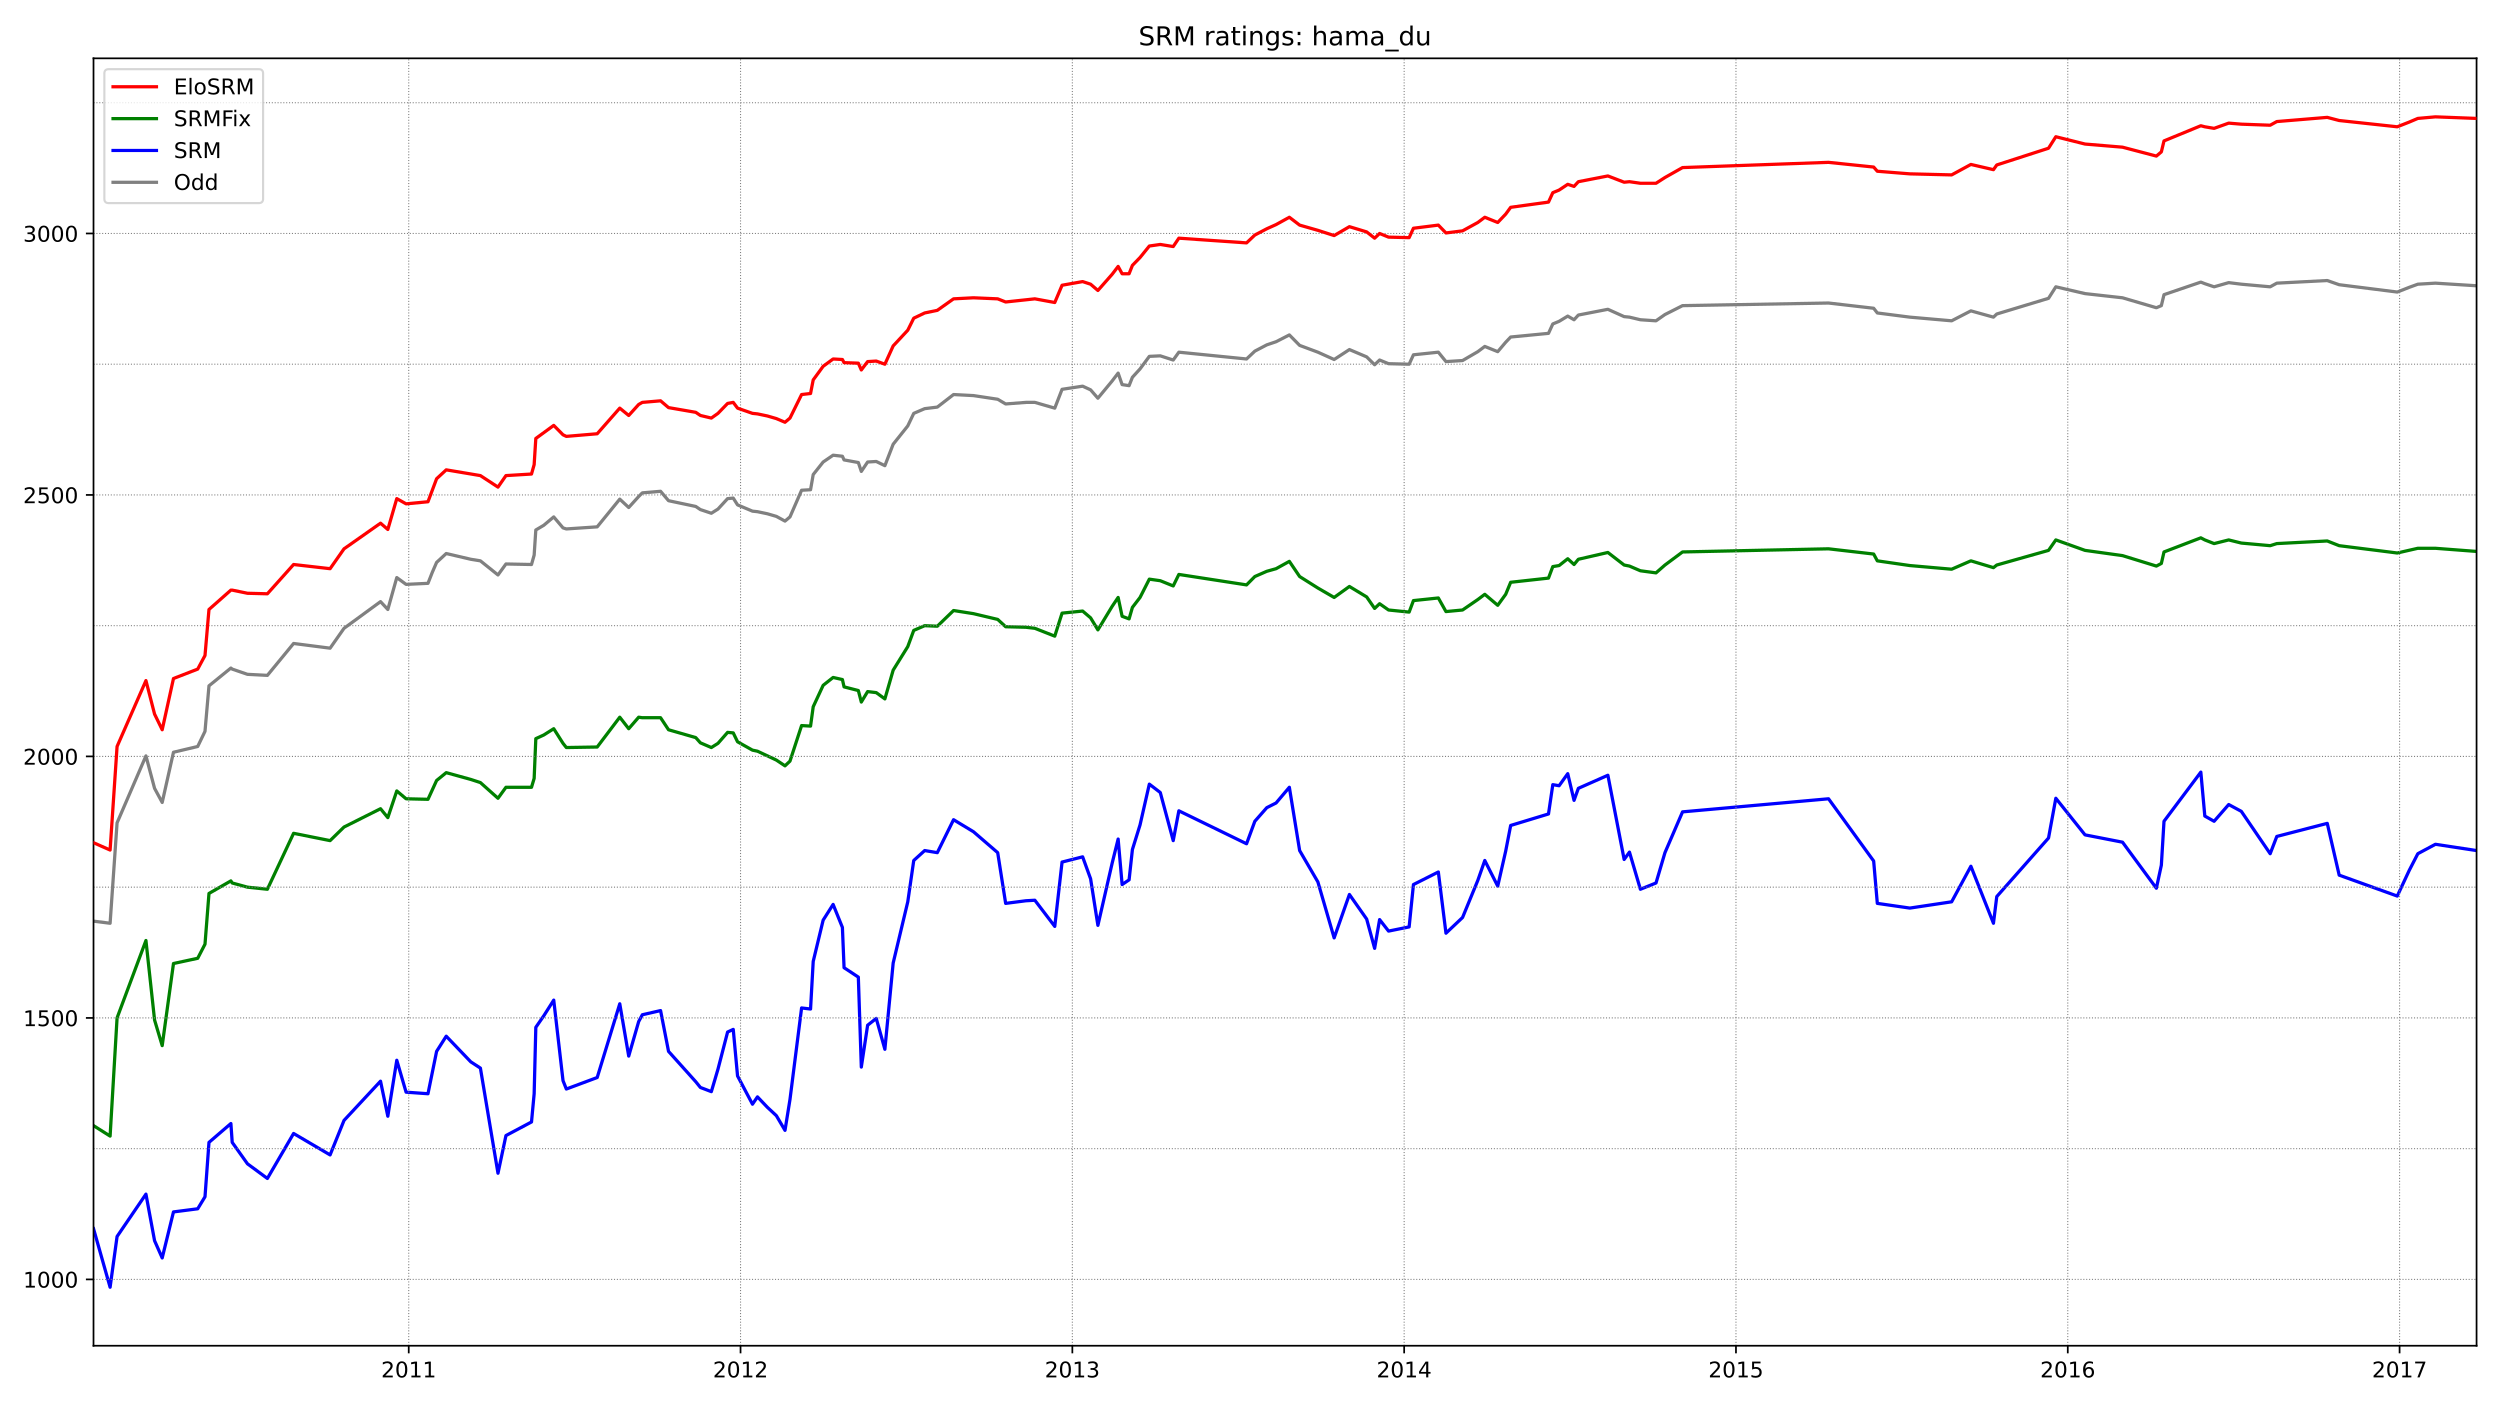 <?xml version="1.0" encoding="utf-8" standalone="no"?>
<!DOCTYPE svg PUBLIC "-//W3C//DTD SVG 1.1//EN"
  "http://www.w3.org/Graphics/SVG/1.1/DTD/svg11.dtd">
<!-- Created with matplotlib (https://matplotlib.org/) -->
<svg height="648pt" version="1.1" viewBox="0 0 1152 648" width="1152pt" xmlns="http://www.w3.org/2000/svg" xmlns:xlink="http://www.w3.org/1999/xlink">
 <defs>
  <style type="text/css">*{stroke-linecap:butt;stroke-linejoin:round;}</style>
 </defs>
 <g id="figure_1">
  <g id="patch_1">
   <path d="M 0 648 
L 1152 648 
L 1152 0 
L 0 0 
z
" style="fill:#ffffff;"/>
  </g>
  <g id="axes_1">
   <g id="patch_2">
    <path d="M 43.09 620.12 
L 1141.2 620.12 
L 1141.2 26.88 
L 43.09 26.88 
z
" style="fill:#ffffff;"/>
   </g>
   <g id="line2d_1">
    <path clip-path="url(#pa308dd949b)" d="M 43.09 424.47 
L 50.735 425.434 
L 53.946 379.166 
L 67.248 348.321 
L 71.223 363.261 
L 74.74 369.768 
L 79.938 346.634 
L 91.1 343.983 
L 94.464 336.995 
L 96.298 316.03 
L 106.39 307.836 
L 107.001 308.318 
L 114.034 310.728 
L 123.208 311.21 
L 135.287 296.51 
L 152.106 298.679 
L 158.528 289.522 
L 175.346 277.232 
L 178.71 280.847 
L 182.838 266.147 
L 187.119 269.28 
L 197.211 268.798 
L 199.198 263.737 
L 201.186 259.159 
L 205.62 255.062 
L 216.934 257.713 
L 221.369 258.436 
L 229.472 264.942 
L 233.142 259.882 
L 244.915 260.123 
L 246.138 255.785 
L 246.902 244.218 
L 250.572 242.049 
L 255.159 238.194 
L 259.44 243.254 
L 260.969 243.736 
L 275.188 242.772 
L 285.585 230 
L 289.714 233.856 
L 294.301 228.796 
L 295.983 227.109 
L 304.392 226.386 
L 308.061 230.723 
L 320.599 233.374 
L 322.74 234.82 
L 327.785 236.507 
L 330.843 234.579 
L 335.277 229.76 
L 337.876 229.519 
L 339.864 232.651 
L 346.744 235.543 
L 349.038 235.784 
L 353.625 236.748 
L 357.753 237.953 
L 361.728 240.122 
L 364.022 238.194 
L 369.373 225.904 
L 373.502 225.663 
L 374.725 218.675 
L 379.312 212.891 
L 383.899 209.758 
L 388.18 210.24 
L 388.944 211.927 
L 395.519 213.132 
L 396.895 217.229 
L 399.8 212.891 
L 403.775 212.65 
L 407.751 214.578 
L 411.573 204.698 
L 418.301 196.264 
L 421.053 190.48 
L 426.098 188.311 
L 431.908 187.588 
L 439.4 181.805 
L 448.574 182.287 
L 459.736 183.974 
L 463.405 186.142 
L 472.732 185.42 
L 476.86 185.42 
L 486.034 188.07 
L 489.398 179.395 
L 498.878 177.949 
L 502.547 179.636 
L 505.911 183.492 
L 512.485 175.539 
L 515.238 171.925 
L 517.072 177.226 
L 520.283 177.708 
L 521.812 173.853 
L 525.329 169.997 
L 529.61 164.213 
L 534.656 163.972 
L 540.619 165.9 
L 543.218 162.286 
L 574.409 165.418 
L 578.231 161.804 
L 583.736 158.912 
L 588.017 157.466 
L 594.133 154.333 
L 598.872 159.153 
L 607.282 162.286 
L 614.774 165.659 
L 621.807 161.081 
L 629.758 164.454 
L 633.427 168.069 
L 635.721 165.9 
L 639.849 167.587 
L 649.329 167.828 
L 651.316 163.491 
L 662.784 162.286 
L 666.3 166.623 
L 673.945 166.141 
L 680.978 162.045 
L 684.189 159.635 
L 690.152 162.045 
L 693.822 157.707 
L 696.115 155.297 
L 713.546 153.61 
L 715.533 149.273 
L 718.438 148.068 
L 722.414 145.658 
L 725.319 147.345 
L 727.306 145.176 
L 740.914 142.525 
L 748.406 145.899 
L 750.853 146.14 
L 755.898 147.345 
L 763.084 147.827 
L 767.213 144.935 
L 775.316 140.839 
L 842.591 139.634 
L 863.385 142.043 
L 865.067 144.212 
L 880.051 146.14 
L 899.316 147.827 
L 908.184 143.248 
L 918.581 146.14 
L 920.11 144.694 
L 943.962 137.465 
L 947.326 132.163 
L 960.781 135.296 
L 978.058 137.224 
L 993.654 141.802 
L 995.947 140.839 
L 997.171 135.778 
L 1014.142 129.995 
L 1015.977 130.717 
L 1020.258 132.163 
L 1026.986 130.236 
L 1032.796 130.958 
L 1046.098 132.163 
L 1049.156 130.477 
L 1072.396 129.272 
L 1077.9 131.199 
L 1104.657 134.573 
L 1110.162 132.404 
L 1114.137 130.958 
L 1122.241 130.477 
L 1141.2 131.681 
L 1141.2 131.681 
" style="fill:none;stroke:#808080;stroke-linecap:square;stroke-width:1.5;"/>
   </g>
   <g id="line2d_2">
    <path clip-path="url(#pa308dd949b)" d="M 43.09 566.165 
L 50.735 593.155 
L 53.946 569.78 
L 67.248 550.26 
L 71.223 571.707 
L 74.74 579.66 
L 79.938 558.454 
L 91.1 557.008 
L 94.464 551.465 
L 96.298 526.404 
L 106.39 517.728 
L 107.001 526.404 
L 114.034 536.284 
L 123.208 543.031 
L 135.287 522.307 
L 152.106 532.187 
L 158.528 516.283 
L 175.346 498.209 
L 178.71 514.355 
L 182.838 488.57 
L 187.119 503.27 
L 197.211 503.993 
L 201.186 484.473 
L 205.62 477.485 
L 216.934 489.293 
L 221.369 492.185 
L 229.472 540.621 
L 233.142 523.271 
L 244.915 517.005 
L 246.138 503.993 
L 246.902 473.388 
L 250.572 468.087 
L 255.159 460.858 
L 259.44 497.968 
L 260.969 501.824 
L 275.188 496.522 
L 285.585 462.544 
L 289.714 486.642 
L 294.301 470.738 
L 295.983 467.605 
L 304.392 465.677 
L 308.061 484.473 
L 320.599 498.45 
L 322.74 501.101 
L 327.785 503.029 
L 330.843 492.667 
L 335.277 475.557 
L 337.876 474.352 
L 339.864 495.799 
L 346.744 508.812 
L 349.038 505.438 
L 353.625 510.258 
L 357.753 514.114 
L 361.728 520.861 
L 364.022 506.643 
L 369.373 464.472 
L 373.502 464.954 
L 374.725 443.025 
L 379.312 423.988 
L 383.899 416.759 
L 388.18 427.362 
L 388.944 445.917 
L 395.519 450.255 
L 396.895 491.703 
L 399.8 472.424 
L 403.775 469.292 
L 407.751 483.509 
L 411.573 443.748 
L 418.301 415.554 
L 421.053 396.516 
L 426.098 391.938 
L 431.908 392.902 
L 439.4 377.72 
L 448.574 383.263 
L 459.736 392.902 
L 463.405 416.277 
L 472.732 415.072 
L 476.86 414.831 
L 486.034 426.88 
L 489.398 397.239 
L 498.878 394.83 
L 502.547 404.951 
L 505.911 426.398 
L 512.485 397.721 
L 515.238 386.636 
L 517.072 407.601 
L 520.283 405.433 
L 521.812 391.456 
L 525.329 380.13 
L 529.61 361.334 
L 534.656 365.189 
L 540.619 387.359 
L 543.218 373.623 
L 574.409 388.805 
L 578.231 378.443 
L 583.736 372.178 
L 588.017 370.009 
L 594.133 362.779 
L 598.872 391.938 
L 607.282 406.396 
L 614.774 432.181 
L 621.807 412.18 
L 629.758 423.506 
L 633.427 437.001 
L 635.721 423.747 
L 639.849 429.048 
L 649.329 427.121 
L 651.316 407.601 
L 662.784 401.818 
L 666.3 430.012 
L 673.945 422.783 
L 680.978 405.674 
L 684.189 396.516 
L 690.152 408.324 
L 693.822 392.179 
L 696.115 380.371 
L 713.546 375.069 
L 715.533 361.575 
L 718.438 362.057 
L 722.414 356.514 
L 725.319 368.804 
L 727.306 363.261 
L 740.914 357.237 
L 748.406 396.034 
L 750.853 392.661 
L 755.898 409.77 
L 763.084 406.878 
L 767.213 392.902 
L 775.316 374.105 
L 842.591 368.081 
L 863.385 396.757 
L 865.067 416.277 
L 880.051 418.445 
L 899.316 415.554 
L 908.184 399.167 
L 918.581 425.434 
L 920.11 413.144 
L 943.962 386.154 
L 947.326 367.84 
L 960.781 384.708 
L 978.058 388.082 
L 993.654 409.288 
L 995.947 398.685 
L 997.171 378.443 
L 1014.142 355.791 
L 1015.977 376.033 
L 1020.258 378.443 
L 1026.986 370.732 
L 1032.796 373.864 
L 1046.098 393.384 
L 1049.156 385.431 
L 1072.396 379.407 
L 1077.9 403.264 
L 1104.657 412.903 
L 1110.162 401.095 
L 1114.137 393.384 
L 1122.241 389.046 
L 1141.2 391.938 
L 1141.2 391.938 
" style="fill:none;stroke:#0000ff;stroke-linecap:square;stroke-width:1.5;"/>
   </g>
   <g id="matplotlib.axis_1">
    <g id="xtick_1">
     <g id="line2d_3">
      <defs>
       <path d="M 0 0 
L 0 3.5 
" id="m3575249a14" style="stroke:#000000;stroke-width:0.8;"/>
      </defs>
      <g>
       <use style="stroke:#000000;stroke-width:0.8;" x="188.343" xlink:href="#m3575249a14" y="620.12"/>
      </g>
     </g>
     <g id="text_1">
      <!-- 2011 -->
      <g transform="translate(175.618 634.718)scale(0.1 -0.1)">
       <defs>
        <path d="M 19.188 8.297 
L 53.609 8.297 
L 53.609 0 
L 7.328 0 
L 7.328 8.297 
Q 12.938 14.109 22.625 23.891 
Q 32.328 33.688 34.812 36.531 
Q 39.547 41.844 41.422 45.531 
Q 43.312 49.219 43.312 52.781 
Q 43.312 58.594 39.234 62.25 
Q 35.156 65.922 28.609 65.922 
Q 23.969 65.922 18.812 64.312 
Q 13.672 62.703 7.812 59.422 
L 7.812 69.391 
Q 13.766 71.781 18.938 73 
Q 24.125 74.219 28.422 74.219 
Q 39.75 74.219 46.484 68.547 
Q 53.219 62.891 53.219 53.422 
Q 53.219 48.922 51.531 44.891 
Q 49.859 40.875 45.406 35.406 
Q 44.188 33.984 37.641 27.219 
Q 31.109 20.453 19.188 8.297 
z
" id="DejaVuSans-50"/>
        <path d="M 31.781 66.406 
Q 24.172 66.406 20.328 58.906 
Q 16.5 51.422 16.5 36.375 
Q 16.5 21.391 20.328 13.891 
Q 24.172 6.391 31.781 6.391 
Q 39.453 6.391 43.281 13.891 
Q 47.125 21.391 47.125 36.375 
Q 47.125 51.422 43.281 58.906 
Q 39.453 66.406 31.781 66.406 
z
M 31.781 74.219 
Q 44.047 74.219 50.516 64.516 
Q 56.984 54.828 56.984 36.375 
Q 56.984 17.969 50.516 8.266 
Q 44.047 -1.422 31.781 -1.422 
Q 19.531 -1.422 13.062 8.266 
Q 6.594 17.969 6.594 36.375 
Q 6.594 54.828 13.062 64.516 
Q 19.531 74.219 31.781 74.219 
z
" id="DejaVuSans-48"/>
        <path d="M 12.406 8.297 
L 28.516 8.297 
L 28.516 63.922 
L 10.984 60.406 
L 10.984 69.391 
L 28.422 72.906 
L 38.281 72.906 
L 38.281 8.297 
L 54.391 8.297 
L 54.391 0 
L 12.406 0 
z
" id="DejaVuSans-49"/>
       </defs>
       <use xlink:href="#DejaVuSans-50"/>
       <use x="63.623" xlink:href="#DejaVuSans-48"/>
       <use x="127.246" xlink:href="#DejaVuSans-49"/>
       <use x="190.869" xlink:href="#DejaVuSans-49"/>
      </g>
     </g>
    </g>
    <g id="xtick_2">
     <g id="line2d_4">
      <g>
       <use style="stroke:#000000;stroke-width:0.8;" x="341.24" xlink:href="#m3575249a14" y="620.12"/>
      </g>
     </g>
     <g id="text_2">
      <!-- 2012 -->
      <g transform="translate(328.515 634.718)scale(0.1 -0.1)">
       <use xlink:href="#DejaVuSans-50"/>
       <use x="63.623" xlink:href="#DejaVuSans-48"/>
       <use x="127.246" xlink:href="#DejaVuSans-49"/>
       <use x="190.869" xlink:href="#DejaVuSans-50"/>
      </g>
     </g>
    </g>
    <g id="xtick_3">
     <g id="line2d_5">
      <g>
       <use style="stroke:#000000;stroke-width:0.8;" x="494.138" xlink:href="#m3575249a14" y="620.12"/>
      </g>
     </g>
     <g id="text_3">
      <!-- 2013 -->
      <g transform="translate(481.413 634.718)scale(0.1 -0.1)">
       <defs>
        <path d="M 40.578 39.312 
Q 47.656 37.797 51.625 33 
Q 55.609 28.219 55.609 21.188 
Q 55.609 10.406 48.188 4.484 
Q 40.766 -1.422 27.094 -1.422 
Q 22.516 -1.422 17.656 -0.516 
Q 12.797 0.391 7.625 2.203 
L 7.625 11.719 
Q 11.719 9.328 16.594 8.109 
Q 21.484 6.891 26.812 6.891 
Q 36.078 6.891 40.938 10.547 
Q 45.797 14.203 45.797 21.188 
Q 45.797 27.641 41.281 31.266 
Q 36.766 34.906 28.719 34.906 
L 20.219 34.906 
L 20.219 43.016 
L 29.109 43.016 
Q 36.375 43.016 40.234 45.922 
Q 44.094 48.828 44.094 54.297 
Q 44.094 59.906 40.109 62.906 
Q 36.141 65.922 28.719 65.922 
Q 24.656 65.922 20.016 65.031 
Q 15.375 64.156 9.812 62.312 
L 9.812 71.094 
Q 15.438 72.656 20.344 73.438 
Q 25.25 74.219 29.594 74.219 
Q 40.828 74.219 47.359 69.109 
Q 53.906 64.016 53.906 55.328 
Q 53.906 49.266 50.438 45.094 
Q 46.969 40.922 40.578 39.312 
z
" id="DejaVuSans-51"/>
       </defs>
       <use xlink:href="#DejaVuSans-50"/>
       <use x="63.623" xlink:href="#DejaVuSans-48"/>
       <use x="127.246" xlink:href="#DejaVuSans-49"/>
       <use x="190.869" xlink:href="#DejaVuSans-51"/>
      </g>
     </g>
    </g>
    <g id="xtick_4">
     <g id="line2d_6">
      <g>
       <use style="stroke:#000000;stroke-width:0.8;" x="647.035" xlink:href="#m3575249a14" y="620.12"/>
      </g>
     </g>
     <g id="text_4">
      <!-- 2014 -->
      <g transform="translate(634.31 634.718)scale(0.1 -0.1)">
       <defs>
        <path d="M 37.797 64.312 
L 12.891 25.391 
L 37.797 25.391 
z
M 35.203 72.906 
L 47.609 72.906 
L 47.609 25.391 
L 58.016 25.391 
L 58.016 17.188 
L 47.609 17.188 
L 47.609 0 
L 37.797 0 
L 37.797 17.188 
L 4.891 17.188 
L 4.891 26.703 
z
" id="DejaVuSans-52"/>
       </defs>
       <use xlink:href="#DejaVuSans-50"/>
       <use x="63.623" xlink:href="#DejaVuSans-48"/>
       <use x="127.246" xlink:href="#DejaVuSans-49"/>
       <use x="190.869" xlink:href="#DejaVuSans-52"/>
      </g>
     </g>
    </g>
    <g id="xtick_5">
     <g id="line2d_7">
      <g>
       <use style="stroke:#000000;stroke-width:0.8;" x="799.933" xlink:href="#m3575249a14" y="620.12"/>
      </g>
     </g>
     <g id="text_5">
      <!-- 2015 -->
      <g transform="translate(787.208 634.718)scale(0.1 -0.1)">
       <defs>
        <path d="M 10.797 72.906 
L 49.516 72.906 
L 49.516 64.594 
L 19.828 64.594 
L 19.828 46.734 
Q 21.969 47.469 24.109 47.828 
Q 26.266 48.188 28.422 48.188 
Q 40.625 48.188 47.75 41.5 
Q 54.891 34.812 54.891 23.391 
Q 54.891 11.625 47.562 5.094 
Q 40.234 -1.422 26.906 -1.422 
Q 22.312 -1.422 17.547 -0.641 
Q 12.797 0.141 7.719 1.703 
L 7.719 11.625 
Q 12.109 9.234 16.797 8.062 
Q 21.484 6.891 26.703 6.891 
Q 35.156 6.891 40.078 11.328 
Q 45.016 15.766 45.016 23.391 
Q 45.016 31 40.078 35.438 
Q 35.156 39.891 26.703 39.891 
Q 22.75 39.891 18.812 39.016 
Q 14.891 38.141 10.797 36.281 
z
" id="DejaVuSans-53"/>
       </defs>
       <use xlink:href="#DejaVuSans-50"/>
       <use x="63.623" xlink:href="#DejaVuSans-48"/>
       <use x="127.246" xlink:href="#DejaVuSans-49"/>
       <use x="190.869" xlink:href="#DejaVuSans-53"/>
      </g>
     </g>
    </g>
    <g id="xtick_6">
     <g id="line2d_8">
      <g>
       <use style="stroke:#000000;stroke-width:0.8;" x="952.83" xlink:href="#m3575249a14" y="620.12"/>
      </g>
     </g>
     <g id="text_6">
      <!-- 2016 -->
      <g transform="translate(940.105 634.718)scale(0.1 -0.1)">
       <defs>
        <path d="M 33.016 40.375 
Q 26.375 40.375 22.484 35.828 
Q 18.609 31.297 18.609 23.391 
Q 18.609 15.531 22.484 10.953 
Q 26.375 6.391 33.016 6.391 
Q 39.656 6.391 43.531 10.953 
Q 47.406 15.531 47.406 23.391 
Q 47.406 31.297 43.531 35.828 
Q 39.656 40.375 33.016 40.375 
z
M 52.594 71.297 
L 52.594 62.312 
Q 48.875 64.062 45.094 64.984 
Q 41.312 65.922 37.594 65.922 
Q 27.828 65.922 22.672 59.328 
Q 17.531 52.734 16.797 39.406 
Q 19.672 43.656 24.016 45.922 
Q 28.375 48.188 33.594 48.188 
Q 44.578 48.188 50.953 41.516 
Q 57.328 34.859 57.328 23.391 
Q 57.328 12.156 50.688 5.359 
Q 44.047 -1.422 33.016 -1.422 
Q 20.359 -1.422 13.672 8.266 
Q 6.984 17.969 6.984 36.375 
Q 6.984 53.656 15.188 63.938 
Q 23.391 74.219 37.203 74.219 
Q 40.922 74.219 44.703 73.484 
Q 48.484 72.75 52.594 71.297 
z
" id="DejaVuSans-54"/>
       </defs>
       <use xlink:href="#DejaVuSans-50"/>
       <use x="63.623" xlink:href="#DejaVuSans-48"/>
       <use x="127.246" xlink:href="#DejaVuSans-49"/>
       <use x="190.869" xlink:href="#DejaVuSans-54"/>
      </g>
     </g>
    </g>
    <g id="xtick_7">
     <g id="line2d_9">
      <g>
       <use style="stroke:#000000;stroke-width:0.8;" x="1105.728" xlink:href="#m3575249a14" y="620.12"/>
      </g>
     </g>
     <g id="text_7">
      <!-- 2017 -->
      <g transform="translate(1093.003 634.718)scale(0.1 -0.1)">
       <defs>
        <path d="M 8.203 72.906 
L 55.078 72.906 
L 55.078 68.703 
L 28.609 0 
L 18.312 0 
L 43.219 64.594 
L 8.203 64.594 
z
" id="DejaVuSans-55"/>
       </defs>
       <use xlink:href="#DejaVuSans-50"/>
       <use x="63.623" xlink:href="#DejaVuSans-48"/>
       <use x="127.246" xlink:href="#DejaVuSans-49"/>
       <use x="190.869" xlink:href="#DejaVuSans-55"/>
      </g>
     </g>
    </g>
   </g>
   <g id="matplotlib.axis_2">
    <g id="ytick_1">
     <g id="line2d_10">
      <defs>
       <path d="M 0 0 
L -3.5 0 
" id="m04e77603d5" style="stroke:#000000;stroke-width:0.8;"/>
      </defs>
      <g>
       <use style="stroke:#000000;stroke-width:0.8;" x="43.09" xlink:href="#m04e77603d5" y="589.54"/>
      </g>
     </g>
     <g id="text_8">
      <!-- 1000 -->
      <g transform="translate(10.64 593.339)scale(0.1 -0.1)">
       <use xlink:href="#DejaVuSans-49"/>
       <use x="63.623" xlink:href="#DejaVuSans-48"/>
       <use x="127.246" xlink:href="#DejaVuSans-48"/>
       <use x="190.869" xlink:href="#DejaVuSans-48"/>
      </g>
     </g>
    </g>
    <g id="ytick_2">
     <g id="line2d_11">
      <g>
       <use style="stroke:#000000;stroke-width:0.8;" x="43.09" xlink:href="#m04e77603d5" y="469.051"/>
      </g>
     </g>
     <g id="text_9">
      <!-- 1500 -->
      <g transform="translate(10.64 472.85)scale(0.1 -0.1)">
       <use xlink:href="#DejaVuSans-49"/>
       <use x="63.623" xlink:href="#DejaVuSans-53"/>
       <use x="127.246" xlink:href="#DejaVuSans-48"/>
       <use x="190.869" xlink:href="#DejaVuSans-48"/>
      </g>
     </g>
    </g>
    <g id="ytick_3">
     <g id="line2d_12">
      <g>
       <use style="stroke:#000000;stroke-width:0.8;" x="43.09" xlink:href="#m04e77603d5" y="348.562"/>
      </g>
     </g>
     <g id="text_10">
      <!-- 2000 -->
      <g transform="translate(10.64 352.361)scale(0.1 -0.1)">
       <use xlink:href="#DejaVuSans-50"/>
       <use x="63.623" xlink:href="#DejaVuSans-48"/>
       <use x="127.246" xlink:href="#DejaVuSans-48"/>
       <use x="190.869" xlink:href="#DejaVuSans-48"/>
      </g>
     </g>
    </g>
    <g id="ytick_4">
     <g id="line2d_13">
      <g>
       <use style="stroke:#000000;stroke-width:0.8;" x="43.09" xlink:href="#m04e77603d5" y="228.073"/>
      </g>
     </g>
     <g id="text_11">
      <!-- 2500 -->
      <g transform="translate(10.64 231.872)scale(0.1 -0.1)">
       <use xlink:href="#DejaVuSans-50"/>
       <use x="63.623" xlink:href="#DejaVuSans-53"/>
       <use x="127.246" xlink:href="#DejaVuSans-48"/>
       <use x="190.869" xlink:href="#DejaVuSans-48"/>
      </g>
     </g>
    </g>
    <g id="ytick_5">
     <g id="line2d_14">
      <g>
       <use style="stroke:#000000;stroke-width:0.8;" x="43.09" xlink:href="#m04e77603d5" y="107.584"/>
      </g>
     </g>
     <g id="text_12">
      <!-- 3000 -->
      <g transform="translate(10.64 111.383)scale(0.1 -0.1)">
       <use xlink:href="#DejaVuSans-51"/>
       <use x="63.623" xlink:href="#DejaVuSans-48"/>
       <use x="127.246" xlink:href="#DejaVuSans-48"/>
       <use x="190.869" xlink:href="#DejaVuSans-48"/>
      </g>
     </g>
    </g>
   </g>
   <g id="line2d_15">
    <path clip-path="url(#pa308dd949b)" d="M 43.09 518.692 
L 50.735 523.512 
L 53.946 469.051 
L 67.248 433.386 
L 71.223 470.015 
L 74.74 481.823 
L 79.938 443.989 
L 91.1 441.579 
L 94.464 435.073 
L 96.298 411.698 
L 106.39 405.915 
L 107.001 406.878 
L 114.034 408.806 
L 123.208 409.77 
L 135.287 383.986 
L 152.106 387.359 
L 158.528 381.094 
L 175.346 372.66 
L 178.71 376.756 
L 182.838 364.466 
L 187.119 368.081 
L 197.211 368.322 
L 201.186 359.647 
L 205.62 356.032 
L 216.934 359.165 
L 221.369 360.611 
L 229.472 367.84 
L 233.142 362.779 
L 244.915 362.779 
L 246.138 358.683 
L 246.902 340.368 
L 250.572 338.682 
L 255.159 335.79 
L 259.44 342.537 
L 260.969 344.465 
L 275.188 344.224 
L 285.585 330.488 
L 289.714 335.79 
L 294.301 330.488 
L 295.983 330.729 
L 304.392 330.729 
L 308.061 336.272 
L 320.599 339.887 
L 322.74 342.296 
L 327.785 344.465 
L 330.843 342.537 
L 335.277 337.477 
L 337.876 337.718 
L 339.864 341.814 
L 346.744 345.67 
L 349.038 346.152 
L 357.753 350.249 
L 361.728 352.899 
L 364.022 350.731 
L 369.373 334.344 
L 373.502 334.585 
L 374.725 325.669 
L 379.312 315.789 
L 383.899 312.174 
L 388.18 313.138 
L 388.944 316.512 
L 395.519 318.198 
L 396.895 323.5 
L 399.8 318.68 
L 403.775 319.162 
L 407.751 322.054 
L 411.573 308.8 
L 418.301 297.956 
L 421.053 290.486 
L 426.098 288.317 
L 431.908 288.558 
L 439.4 281.329 
L 448.574 282.775 
L 459.736 285.425 
L 463.405 288.799 
L 472.732 289.04 
L 476.86 289.522 
L 486.034 293.137 
L 489.398 282.534 
L 498.878 281.57 
L 502.547 284.703 
L 505.911 290.245 
L 512.485 279.401 
L 515.238 275.304 
L 517.072 283.98 
L 520.283 285.184 
L 521.812 279.883 
L 525.329 275.304 
L 529.61 266.87 
L 534.656 267.593 
L 540.619 270.003 
L 543.218 264.701 
L 574.409 269.521 
L 578.231 265.665 
L 583.736 263.255 
L 588.017 262.051 
L 594.133 258.677 
L 598.872 265.665 
L 607.282 270.967 
L 614.774 275.304 
L 621.807 270.244 
L 629.758 275.063 
L 633.427 280.365 
L 635.721 278.196 
L 639.849 281.088 
L 649.329 282.052 
L 651.316 276.75 
L 662.784 275.545 
L 666.3 281.811 
L 673.945 281.088 
L 680.978 276.268 
L 684.189 273.859 
L 690.152 278.919 
L 693.822 273.859 
L 696.115 268.316 
L 713.546 266.388 
L 715.533 261.087 
L 718.438 260.605 
L 722.414 257.472 
L 725.319 260.123 
L 727.306 257.713 
L 740.914 254.58 
L 748.406 260.364 
L 750.853 260.846 
L 755.898 263.014 
L 763.084 263.978 
L 767.213 260.364 
L 775.316 254.339 
L 842.591 252.893 
L 863.385 255.303 
L 865.067 258.436 
L 880.051 260.605 
L 899.316 262.292 
L 908.184 258.436 
L 918.581 261.569 
L 920.11 260.364 
L 943.962 253.616 
L 947.326 248.797 
L 960.781 253.616 
L 978.058 256.026 
L 993.654 260.846 
L 995.947 259.641 
L 997.171 254.339 
L 1014.142 247.833 
L 1015.977 248.797 
L 1020.258 250.484 
L 1026.986 248.797 
L 1032.796 250.243 
L 1046.098 251.448 
L 1049.156 250.484 
L 1072.396 249.279 
L 1077.9 251.448 
L 1104.657 254.821 
L 1114.137 252.652 
L 1122.241 252.652 
L 1141.2 254.098 
L 1141.2 254.098 
" style="fill:none;stroke:#008000;stroke-linecap:square;stroke-width:1.5;"/>
   </g>
   <g id="line2d_16">
    <path clip-path="url(#pa308dd949b)" d="M 43.09 589.54 
L 1141.2 589.54 
" style="fill:none;stroke:#808080;stroke-dasharray:0.5,0.825;stroke-dashoffset:0;stroke-width:0.5;"/>
   </g>
   <g id="line2d_17">
    <path clip-path="url(#pa308dd949b)" d="M 43.09 529.295 
L 1141.2 529.295 
" style="fill:none;stroke:#808080;stroke-dasharray:0.5,0.825;stroke-dashoffset:0;stroke-width:0.5;"/>
   </g>
   <g id="line2d_18">
    <path clip-path="url(#pa308dd949b)" d="M 43.09 469.051 
L 1141.2 469.051 
" style="fill:none;stroke:#808080;stroke-dasharray:0.5,0.825;stroke-dashoffset:0;stroke-width:0.5;"/>
   </g>
   <g id="line2d_19">
    <path clip-path="url(#pa308dd949b)" d="M 43.09 408.806 
L 1141.2 408.806 
" style="fill:none;stroke:#808080;stroke-dasharray:0.5,0.825;stroke-dashoffset:0;stroke-width:0.5;"/>
   </g>
   <g id="line2d_20">
    <path clip-path="url(#pa308dd949b)" d="M 43.09 348.562 
L 1141.2 348.562 
" style="fill:none;stroke:#808080;stroke-dasharray:0.5,0.825;stroke-dashoffset:0;stroke-width:0.5;"/>
   </g>
   <g id="line2d_21">
    <path clip-path="url(#pa308dd949b)" d="M 43.09 288.317 
L 1141.2 288.317 
" style="fill:none;stroke:#808080;stroke-dasharray:0.5,0.825;stroke-dashoffset:0;stroke-width:0.5;"/>
   </g>
   <g id="line2d_22">
    <path clip-path="url(#pa308dd949b)" d="M 43.09 228.073 
L 1141.2 228.073 
" style="fill:none;stroke:#808080;stroke-dasharray:0.5,0.825;stroke-dashoffset:0;stroke-width:0.5;"/>
   </g>
   <g id="line2d_23">
    <path clip-path="url(#pa308dd949b)" d="M 43.09 167.828 
L 1141.2 167.828 
" style="fill:none;stroke:#808080;stroke-dasharray:0.5,0.825;stroke-dashoffset:0;stroke-width:0.5;"/>
   </g>
   <g id="line2d_24">
    <path clip-path="url(#pa308dd949b)" d="M 43.09 107.584 
L 1141.2 107.584 
" style="fill:none;stroke:#808080;stroke-dasharray:0.5,0.825;stroke-dashoffset:0;stroke-width:0.5;"/>
   </g>
   <g id="line2d_25">
    <path clip-path="url(#pa308dd949b)" d="M 43.09 47.339 
L 1141.2 47.339 
" style="fill:none;stroke:#808080;stroke-dasharray:0.5,0.825;stroke-dashoffset:0;stroke-width:0.5;"/>
   </g>
   <g id="line2d_26">
    <path clip-path="url(#pa308dd949b)" d="M 188.343 620.12 
L 188.343 26.88 
" style="fill:none;stroke:#808080;stroke-dasharray:0.5,0.825;stroke-dashoffset:0;stroke-width:0.5;"/>
   </g>
   <g id="line2d_27">
    <path clip-path="url(#pa308dd949b)" d="M 341.24 620.12 
L 341.24 26.88 
" style="fill:none;stroke:#808080;stroke-dasharray:0.5,0.825;stroke-dashoffset:0;stroke-width:0.5;"/>
   </g>
   <g id="line2d_28">
    <path clip-path="url(#pa308dd949b)" d="M 494.138 620.12 
L 494.138 26.88 
" style="fill:none;stroke:#808080;stroke-dasharray:0.5,0.825;stroke-dashoffset:0;stroke-width:0.5;"/>
   </g>
   <g id="line2d_29">
    <path clip-path="url(#pa308dd949b)" d="M 647.035 620.12 
L 647.035 26.88 
" style="fill:none;stroke:#808080;stroke-dasharray:0.5,0.825;stroke-dashoffset:0;stroke-width:0.5;"/>
   </g>
   <g id="line2d_30">
    <path clip-path="url(#pa308dd949b)" d="M 799.933 620.12 
L 799.933 26.88 
" style="fill:none;stroke:#808080;stroke-dasharray:0.5,0.825;stroke-dashoffset:0;stroke-width:0.5;"/>
   </g>
   <g id="line2d_31">
    <path clip-path="url(#pa308dd949b)" d="M 952.83 620.12 
L 952.83 26.88 
" style="fill:none;stroke:#808080;stroke-dasharray:0.5,0.825;stroke-dashoffset:0;stroke-width:0.5;"/>
   </g>
   <g id="line2d_32">
    <path clip-path="url(#pa308dd949b)" d="M 1105.728 620.12 
L 1105.728 26.88 
" style="fill:none;stroke:#808080;stroke-dasharray:0.5,0.825;stroke-dashoffset:0;stroke-width:0.5;"/>
   </g>
   <g id="patch_3">
    <path d="M 43.09 620.12 
L 43.09 26.88 
" style="fill:none;stroke:#000000;stroke-linecap:square;stroke-linejoin:miter;stroke-width:0.8;"/>
   </g>
   <g id="patch_4">
    <path d="M 1141.2 620.12 
L 1141.2 26.88 
" style="fill:none;stroke:#000000;stroke-linecap:square;stroke-linejoin:miter;stroke-width:0.8;"/>
   </g>
   <g id="patch_5">
    <path d="M 43.09 620.12 
L 1141.2 620.12 
" style="fill:none;stroke:#000000;stroke-linecap:square;stroke-linejoin:miter;stroke-width:0.8;"/>
   </g>
   <g id="patch_6">
    <path d="M 43.09 26.88 
L 1141.2 26.88 
" style="fill:none;stroke:#000000;stroke-linecap:square;stroke-linejoin:miter;stroke-width:0.8;"/>
   </g>
   <g id="line2d_33">
    <path clip-path="url(#pa308dd949b)" d="M 43.09 388.323 
L 50.735 391.697 
L 53.946 343.983 
L 67.248 313.62 
L 71.223 329.042 
L 74.74 336.272 
L 79.938 312.656 
L 91.1 308.318 
L 94.464 302.053 
L 96.298 280.847 
L 106.39 271.931 
L 107.001 271.931 
L 114.034 273.377 
L 123.208 273.618 
L 135.287 260.123 
L 152.106 262.051 
L 158.528 252.893 
L 175.346 241.085 
L 178.71 243.977 
L 182.838 229.76 
L 187.119 232.169 
L 197.211 231.205 
L 201.186 220.602 
L 205.62 216.506 
L 221.369 219.156 
L 229.472 224.458 
L 233.142 219.156 
L 244.915 218.434 
L 246.138 214.096 
L 246.902 202.047 
L 255.159 196.023 
L 259.44 200.36 
L 260.969 201.083 
L 275.188 199.878 
L 285.585 188.07 
L 289.714 191.444 
L 294.301 186.383 
L 295.983 185.42 
L 304.392 184.697 
L 308.061 187.829 
L 320.599 189.998 
L 322.74 191.444 
L 327.785 192.649 
L 330.843 190.48 
L 335.277 185.901 
L 337.876 185.42 
L 339.864 188.07 
L 346.744 190.48 
L 349.038 190.721 
L 353.625 191.685 
L 357.753 192.89 
L 361.728 194.577 
L 364.022 192.649 
L 369.373 181.805 
L 373.502 181.323 
L 374.725 175.057 
L 379.312 168.792 
L 383.899 165.418 
L 388.18 165.659 
L 388.944 167.105 
L 395.519 167.346 
L 396.895 170.479 
L 399.8 166.623 
L 403.775 166.382 
L 407.751 167.828 
L 411.573 159.394 
L 418.301 152.165 
L 421.053 146.622 
L 426.098 144.212 
L 431.908 143.007 
L 439.4 137.706 
L 448.574 137.224 
L 459.736 137.706 
L 463.405 139.152 
L 476.86 137.706 
L 486.034 139.393 
L 489.398 131.44 
L 498.878 129.754 
L 502.547 130.958 
L 505.911 133.85 
L 512.485 126.38 
L 515.238 122.765 
L 517.072 126.139 
L 520.283 126.139 
L 521.812 122.283 
L 525.329 118.669 
L 529.61 113.367 
L 534.656 112.644 
L 540.619 113.608 
L 543.218 109.752 
L 574.409 111.921 
L 578.231 108.307 
L 583.736 105.415 
L 588.017 103.487 
L 594.133 100.113 
L 598.872 103.728 
L 607.282 106.138 
L 614.774 108.547 
L 621.807 104.451 
L 629.758 106.861 
L 633.427 109.752 
L 635.721 107.584 
L 639.849 109.27 
L 649.329 109.511 
L 651.316 105.174 
L 662.784 103.728 
L 666.3 107.343 
L 673.945 106.379 
L 680.978 102.523 
L 684.189 100.113 
L 690.152 102.523 
L 693.822 98.667 
L 696.115 95.535 
L 713.546 93.125 
L 715.533 88.787 
L 718.438 87.582 
L 722.414 84.932 
L 725.319 85.896 
L 727.306 83.727 
L 740.914 81.076 
L 748.406 83.968 
L 750.853 83.727 
L 755.898 84.45 
L 763.084 84.45 
L 767.213 81.799 
L 775.316 77.22 
L 842.591 74.811 
L 863.385 76.979 
L 865.067 78.907 
L 880.051 80.112 
L 899.316 80.594 
L 908.184 75.774 
L 918.581 78.184 
L 920.11 76.015 
L 943.962 68.304 
L 947.326 63.003 
L 960.781 66.376 
L 978.058 67.822 
L 993.654 71.919 
L 995.947 69.991 
L 997.171 64.93 
L 1014.142 57.942 
L 1015.977 58.424 
L 1020.258 59.147 
L 1026.986 56.737 
L 1032.796 57.219 
L 1046.098 57.701 
L 1049.156 56.014 
L 1072.396 54.086 
L 1077.9 55.532 
L 1104.657 58.424 
L 1110.162 56.255 
L 1114.137 54.568 
L 1122.241 53.845 
L 1141.2 54.568 
L 1141.2 54.568 
" style="fill:none;stroke:#ff0000;stroke-linecap:square;stroke-width:1.5;"/>
   </g>
   <g id="text_13">
    <!-- SRM ratings: hama_du -->
    <g transform="translate(524.643 20.88)scale(0.12 -0.12)">
     <defs>
      <path d="M 53.516 70.516 
L 53.516 60.891 
Q 47.906 63.578 42.922 64.891 
Q 37.938 66.219 33.297 66.219 
Q 25.25 66.219 20.875 63.094 
Q 16.5 59.969 16.5 54.203 
Q 16.5 49.359 19.406 46.891 
Q 22.312 44.438 30.422 42.922 
L 36.375 41.703 
Q 47.406 39.594 52.656 34.297 
Q 57.906 29 57.906 20.125 
Q 57.906 9.516 50.797 4.047 
Q 43.703 -1.422 29.984 -1.422 
Q 24.812 -1.422 18.969 -0.25 
Q 13.141 0.922 6.891 3.219 
L 6.891 13.375 
Q 12.891 10.016 18.656 8.297 
Q 24.422 6.594 29.984 6.594 
Q 38.422 6.594 43.016 9.906 
Q 47.609 13.234 47.609 19.391 
Q 47.609 24.75 44.312 27.781 
Q 41.016 30.812 33.5 32.328 
L 27.484 33.5 
Q 16.453 35.688 11.516 40.375 
Q 6.594 45.062 6.594 53.422 
Q 6.594 63.094 13.406 68.656 
Q 20.219 74.219 32.172 74.219 
Q 37.312 74.219 42.625 73.281 
Q 47.953 72.359 53.516 70.516 
z
" id="DejaVuSans-83"/>
      <path d="M 44.391 34.188 
Q 47.562 33.109 50.562 29.594 
Q 53.562 26.078 56.594 19.922 
L 66.609 0 
L 56 0 
L 46.688 18.703 
Q 43.062 26.031 39.672 28.422 
Q 36.281 30.812 30.422 30.812 
L 19.672 30.812 
L 19.672 0 
L 9.812 0 
L 9.812 72.906 
L 32.078 72.906 
Q 44.578 72.906 50.734 67.672 
Q 56.891 62.453 56.891 51.906 
Q 56.891 45.016 53.688 40.469 
Q 50.484 35.938 44.391 34.188 
z
M 19.672 64.797 
L 19.672 38.922 
L 32.078 38.922 
Q 39.203 38.922 42.844 42.219 
Q 46.484 45.516 46.484 51.906 
Q 46.484 58.297 42.844 61.547 
Q 39.203 64.797 32.078 64.797 
z
" id="DejaVuSans-82"/>
      <path d="M 9.812 72.906 
L 24.516 72.906 
L 43.109 23.297 
L 61.812 72.906 
L 76.516 72.906 
L 76.516 0 
L 66.891 0 
L 66.891 64.016 
L 48.094 14.016 
L 38.188 14.016 
L 19.391 64.016 
L 19.391 0 
L 9.812 0 
z
" id="DejaVuSans-77"/>
      <path id="DejaVuSans-32"/>
      <path d="M 41.109 46.297 
Q 39.594 47.172 37.812 47.578 
Q 36.031 48 33.891 48 
Q 26.266 48 22.188 43.047 
Q 18.109 38.094 18.109 28.812 
L 18.109 0 
L 9.078 0 
L 9.078 54.688 
L 18.109 54.688 
L 18.109 46.188 
Q 20.953 51.172 25.484 53.578 
Q 30.031 56 36.531 56 
Q 37.453 56 38.578 55.875 
Q 39.703 55.766 41.062 55.516 
z
" id="DejaVuSans-114"/>
      <path d="M 34.281 27.484 
Q 23.391 27.484 19.188 25 
Q 14.984 22.516 14.984 16.5 
Q 14.984 11.719 18.141 8.906 
Q 21.297 6.109 26.703 6.109 
Q 34.188 6.109 38.703 11.406 
Q 43.219 16.703 43.219 25.484 
L 43.219 27.484 
z
M 52.203 31.203 
L 52.203 0 
L 43.219 0 
L 43.219 8.297 
Q 40.141 3.328 35.547 0.953 
Q 30.953 -1.422 24.312 -1.422 
Q 15.922 -1.422 10.953 3.297 
Q 6 8.016 6 15.922 
Q 6 25.141 12.172 29.828 
Q 18.359 34.516 30.609 34.516 
L 43.219 34.516 
L 43.219 35.406 
Q 43.219 41.609 39.141 45 
Q 35.062 48.391 27.688 48.391 
Q 23 48.391 18.547 47.266 
Q 14.109 46.141 10.016 43.891 
L 10.016 52.203 
Q 14.938 54.109 19.578 55.047 
Q 24.219 56 28.609 56 
Q 40.484 56 46.344 49.844 
Q 52.203 43.703 52.203 31.203 
z
" id="DejaVuSans-97"/>
      <path d="M 18.312 70.219 
L 18.312 54.688 
L 36.812 54.688 
L 36.812 47.703 
L 18.312 47.703 
L 18.312 18.016 
Q 18.312 11.328 20.141 9.422 
Q 21.969 7.516 27.594 7.516 
L 36.812 7.516 
L 36.812 0 
L 27.594 0 
Q 17.188 0 13.234 3.875 
Q 9.281 7.766 9.281 18.016 
L 9.281 47.703 
L 2.688 47.703 
L 2.688 54.688 
L 9.281 54.688 
L 9.281 70.219 
z
" id="DejaVuSans-116"/>
      <path d="M 9.422 54.688 
L 18.406 54.688 
L 18.406 0 
L 9.422 0 
z
M 9.422 75.984 
L 18.406 75.984 
L 18.406 64.594 
L 9.422 64.594 
z
" id="DejaVuSans-105"/>
      <path d="M 54.891 33.016 
L 54.891 0 
L 45.906 0 
L 45.906 32.719 
Q 45.906 40.484 42.875 44.328 
Q 39.844 48.188 33.797 48.188 
Q 26.516 48.188 22.312 43.547 
Q 18.109 38.922 18.109 30.906 
L 18.109 0 
L 9.078 0 
L 9.078 54.688 
L 18.109 54.688 
L 18.109 46.188 
Q 21.344 51.125 25.703 53.562 
Q 30.078 56 35.797 56 
Q 45.219 56 50.047 50.172 
Q 54.891 44.344 54.891 33.016 
z
" id="DejaVuSans-110"/>
      <path d="M 45.406 27.984 
Q 45.406 37.75 41.375 43.109 
Q 37.359 48.484 30.078 48.484 
Q 22.859 48.484 18.828 43.109 
Q 14.797 37.75 14.797 27.984 
Q 14.797 18.266 18.828 12.891 
Q 22.859 7.516 30.078 7.516 
Q 37.359 7.516 41.375 12.891 
Q 45.406 18.266 45.406 27.984 
z
M 54.391 6.781 
Q 54.391 -7.172 48.188 -13.984 
Q 42 -20.797 29.203 -20.797 
Q 24.469 -20.797 20.266 -20.094 
Q 16.062 -19.391 12.109 -17.922 
L 12.109 -9.188 
Q 16.062 -11.328 19.922 -12.344 
Q 23.781 -13.375 27.781 -13.375 
Q 36.625 -13.375 41.016 -8.766 
Q 45.406 -4.156 45.406 5.172 
L 45.406 9.625 
Q 42.625 4.781 38.281 2.391 
Q 33.938 0 27.875 0 
Q 17.828 0 11.672 7.656 
Q 5.516 15.328 5.516 27.984 
Q 5.516 40.672 11.672 48.328 
Q 17.828 56 27.875 56 
Q 33.938 56 38.281 53.609 
Q 42.625 51.219 45.406 46.391 
L 45.406 54.688 
L 54.391 54.688 
z
" id="DejaVuSans-103"/>
      <path d="M 44.281 53.078 
L 44.281 44.578 
Q 40.484 46.531 36.375 47.5 
Q 32.281 48.484 27.875 48.484 
Q 21.188 48.484 17.844 46.438 
Q 14.5 44.391 14.5 40.281 
Q 14.5 37.156 16.891 35.375 
Q 19.281 33.594 26.516 31.984 
L 29.594 31.297 
Q 39.156 29.25 43.188 25.516 
Q 47.219 21.781 47.219 15.094 
Q 47.219 7.469 41.188 3.016 
Q 35.156 -1.422 24.609 -1.422 
Q 20.219 -1.422 15.453 -0.562 
Q 10.688 0.297 5.422 2 
L 5.422 11.281 
Q 10.406 8.688 15.234 7.391 
Q 20.062 6.109 24.812 6.109 
Q 31.156 6.109 34.562 8.281 
Q 37.984 10.453 37.984 14.406 
Q 37.984 18.062 35.516 20.016 
Q 33.062 21.969 24.703 23.781 
L 21.578 24.516 
Q 13.234 26.266 9.516 29.906 
Q 5.812 33.547 5.812 39.891 
Q 5.812 47.609 11.281 51.797 
Q 16.75 56 26.812 56 
Q 31.781 56 36.172 55.266 
Q 40.578 54.547 44.281 53.078 
z
" id="DejaVuSans-115"/>
      <path d="M 11.719 12.406 
L 22.016 12.406 
L 22.016 0 
L 11.719 0 
z
M 11.719 51.703 
L 22.016 51.703 
L 22.016 39.312 
L 11.719 39.312 
z
" id="DejaVuSans-58"/>
      <path d="M 54.891 33.016 
L 54.891 0 
L 45.906 0 
L 45.906 32.719 
Q 45.906 40.484 42.875 44.328 
Q 39.844 48.188 33.797 48.188 
Q 26.516 48.188 22.312 43.547 
Q 18.109 38.922 18.109 30.906 
L 18.109 0 
L 9.078 0 
L 9.078 75.984 
L 18.109 75.984 
L 18.109 46.188 
Q 21.344 51.125 25.703 53.562 
Q 30.078 56 35.797 56 
Q 45.219 56 50.047 50.172 
Q 54.891 44.344 54.891 33.016 
z
" id="DejaVuSans-104"/>
      <path d="M 52 44.188 
Q 55.375 50.25 60.062 53.125 
Q 64.75 56 71.094 56 
Q 79.641 56 84.281 50.016 
Q 88.922 44.047 88.922 33.016 
L 88.922 0 
L 79.891 0 
L 79.891 32.719 
Q 79.891 40.578 77.094 44.375 
Q 74.312 48.188 68.609 48.188 
Q 61.625 48.188 57.562 43.547 
Q 53.516 38.922 53.516 30.906 
L 53.516 0 
L 44.484 0 
L 44.484 32.719 
Q 44.484 40.625 41.703 44.406 
Q 38.922 48.188 33.109 48.188 
Q 26.219 48.188 22.156 43.531 
Q 18.109 38.875 18.109 30.906 
L 18.109 0 
L 9.078 0 
L 9.078 54.688 
L 18.109 54.688 
L 18.109 46.188 
Q 21.188 51.219 25.484 53.609 
Q 29.781 56 35.688 56 
Q 41.656 56 45.828 52.969 
Q 50 49.953 52 44.188 
z
" id="DejaVuSans-109"/>
      <path d="M 50.984 -16.609 
L 50.984 -23.578 
L -0.984 -23.578 
L -0.984 -16.609 
z
" id="DejaVuSans-95"/>
      <path d="M 45.406 46.391 
L 45.406 75.984 
L 54.391 75.984 
L 54.391 0 
L 45.406 0 
L 45.406 8.203 
Q 42.578 3.328 38.25 0.953 
Q 33.938 -1.422 27.875 -1.422 
Q 17.969 -1.422 11.734 6.484 
Q 5.516 14.406 5.516 27.297 
Q 5.516 40.188 11.734 48.094 
Q 17.969 56 27.875 56 
Q 33.938 56 38.25 53.625 
Q 42.578 51.266 45.406 46.391 
z
M 14.797 27.297 
Q 14.797 17.391 18.875 11.75 
Q 22.953 6.109 30.078 6.109 
Q 37.203 6.109 41.297 11.75 
Q 45.406 17.391 45.406 27.297 
Q 45.406 37.203 41.297 42.844 
Q 37.203 48.484 30.078 48.484 
Q 22.953 48.484 18.875 42.844 
Q 14.797 37.203 14.797 27.297 
z
" id="DejaVuSans-100"/>
      <path d="M 8.5 21.578 
L 8.5 54.688 
L 17.484 54.688 
L 17.484 21.922 
Q 17.484 14.156 20.5 10.266 
Q 23.531 6.391 29.594 6.391 
Q 36.859 6.391 41.078 11.031 
Q 45.312 15.672 45.312 23.688 
L 45.312 54.688 
L 54.297 54.688 
L 54.297 0 
L 45.312 0 
L 45.312 8.406 
Q 42.047 3.422 37.719 1 
Q 33.406 -1.422 27.688 -1.422 
Q 18.266 -1.422 13.375 4.438 
Q 8.5 10.297 8.5 21.578 
z
M 31.109 56 
z
" id="DejaVuSans-117"/>
     </defs>
     <use xlink:href="#DejaVuSans-83"/>
     <use x="63.477" xlink:href="#DejaVuSans-82"/>
     <use x="132.959" xlink:href="#DejaVuSans-77"/>
     <use x="219.238" xlink:href="#DejaVuSans-32"/>
     <use x="251.025" xlink:href="#DejaVuSans-114"/>
     <use x="292.139" xlink:href="#DejaVuSans-97"/>
     <use x="353.418" xlink:href="#DejaVuSans-116"/>
     <use x="392.627" xlink:href="#DejaVuSans-105"/>
     <use x="420.41" xlink:href="#DejaVuSans-110"/>
     <use x="483.789" xlink:href="#DejaVuSans-103"/>
     <use x="547.266" xlink:href="#DejaVuSans-115"/>
     <use x="599.365" xlink:href="#DejaVuSans-58"/>
     <use x="633.057" xlink:href="#DejaVuSans-32"/>
     <use x="664.844" xlink:href="#DejaVuSans-104"/>
     <use x="728.223" xlink:href="#DejaVuSans-97"/>
     <use x="789.502" xlink:href="#DejaVuSans-109"/>
     <use x="886.914" xlink:href="#DejaVuSans-97"/>
     <use x="948.193" xlink:href="#DejaVuSans-95"/>
     <use x="998.193" xlink:href="#DejaVuSans-100"/>
     <use x="1061.67" xlink:href="#DejaVuSans-117"/>
    </g>
   </g>
   <g id="legend_1">
    <g id="patch_7">
     <path d="M 50.09 93.593 
L 119.231 93.593 
Q 121.231 93.593 121.231 91.593 
L 121.231 33.88 
Q 121.231 31.88 119.231 31.88 
L 50.09 31.88 
Q 48.09 31.88 48.09 33.88 
L 48.09 91.593 
Q 48.09 93.593 50.09 93.593 
z
" style="fill:#ffffff;opacity:0.8;stroke:#cccccc;stroke-linejoin:miter;"/>
    </g>
    <g id="line2d_34">
     <path d="M 52.09 39.978 
L 72.09 39.978 
" style="fill:none;stroke:#ff0000;stroke-linecap:square;stroke-width:1.5;"/>
    </g>
    <g id="line2d_35"/>
    <g id="text_14">
     <!-- EloSRM -->
     <g transform="translate(80.09 43.478)scale(0.1 -0.1)">
      <defs>
       <path d="M 9.812 72.906 
L 55.906 72.906 
L 55.906 64.594 
L 19.672 64.594 
L 19.672 43.016 
L 54.391 43.016 
L 54.391 34.719 
L 19.672 34.719 
L 19.672 8.297 
L 56.781 8.297 
L 56.781 0 
L 9.812 0 
z
" id="DejaVuSans-69"/>
       <path d="M 9.422 75.984 
L 18.406 75.984 
L 18.406 0 
L 9.422 0 
z
" id="DejaVuSans-108"/>
       <path d="M 30.609 48.391 
Q 23.391 48.391 19.188 42.75 
Q 14.984 37.109 14.984 27.297 
Q 14.984 17.484 19.156 11.844 
Q 23.344 6.203 30.609 6.203 
Q 37.797 6.203 41.984 11.859 
Q 46.188 17.531 46.188 27.297 
Q 46.188 37.016 41.984 42.703 
Q 37.797 48.391 30.609 48.391 
z
M 30.609 56 
Q 42.328 56 49.016 48.375 
Q 55.719 40.766 55.719 27.297 
Q 55.719 13.875 49.016 6.219 
Q 42.328 -1.422 30.609 -1.422 
Q 18.844 -1.422 12.172 6.219 
Q 5.516 13.875 5.516 27.297 
Q 5.516 40.766 12.172 48.375 
Q 18.844 56 30.609 56 
z
" id="DejaVuSans-111"/>
      </defs>
      <use xlink:href="#DejaVuSans-69"/>
      <use x="63.184" xlink:href="#DejaVuSans-108"/>
      <use x="90.967" xlink:href="#DejaVuSans-111"/>
      <use x="152.148" xlink:href="#DejaVuSans-83"/>
      <use x="215.625" xlink:href="#DejaVuSans-82"/>
      <use x="285.107" xlink:href="#DejaVuSans-77"/>
     </g>
    </g>
    <g id="line2d_36">
     <path d="M 52.09 54.657 
L 72.09 54.657 
" style="fill:none;stroke:#008000;stroke-linecap:square;stroke-width:1.5;"/>
    </g>
    <g id="line2d_37"/>
    <g id="text_15">
     <!-- SRMFix -->
     <g transform="translate(80.09 58.157)scale(0.1 -0.1)">
      <defs>
       <path d="M 9.812 72.906 
L 51.703 72.906 
L 51.703 64.594 
L 19.672 64.594 
L 19.672 43.109 
L 48.578 43.109 
L 48.578 34.812 
L 19.672 34.812 
L 19.672 0 
L 9.812 0 
z
" id="DejaVuSans-70"/>
       <path d="M 54.891 54.688 
L 35.109 28.078 
L 55.906 0 
L 45.312 0 
L 29.391 21.484 
L 13.484 0 
L 2.875 0 
L 24.125 28.609 
L 4.688 54.688 
L 15.281 54.688 
L 29.781 35.203 
L 44.281 54.688 
z
" id="DejaVuSans-120"/>
      </defs>
      <use xlink:href="#DejaVuSans-83"/>
      <use x="63.477" xlink:href="#DejaVuSans-82"/>
      <use x="132.959" xlink:href="#DejaVuSans-77"/>
      <use x="219.238" xlink:href="#DejaVuSans-70"/>
      <use x="269.508" xlink:href="#DejaVuSans-105"/>
      <use x="297.291" xlink:href="#DejaVuSans-120"/>
     </g>
    </g>
    <g id="line2d_38">
     <path d="M 52.09 69.335 
L 72.09 69.335 
" style="fill:none;stroke:#0000ff;stroke-linecap:square;stroke-width:1.5;"/>
    </g>
    <g id="line2d_39"/>
    <g id="text_16">
     <!-- SRM -->
     <g transform="translate(80.09 72.835)scale(0.1 -0.1)">
      <use xlink:href="#DejaVuSans-83"/>
      <use x="63.477" xlink:href="#DejaVuSans-82"/>
      <use x="132.959" xlink:href="#DejaVuSans-77"/>
     </g>
    </g>
    <g id="line2d_40">
     <path d="M 52.09 84.013 
L 72.09 84.013 
" style="fill:none;stroke:#808080;stroke-linecap:square;stroke-width:1.5;"/>
    </g>
    <g id="line2d_41"/>
    <g id="text_17">
     <!-- Odd -->
     <g transform="translate(80.09 87.513)scale(0.1 -0.1)">
      <defs>
       <path d="M 39.406 66.219 
Q 28.656 66.219 22.328 58.203 
Q 16.016 50.203 16.016 36.375 
Q 16.016 22.609 22.328 14.594 
Q 28.656 6.594 39.406 6.594 
Q 50.141 6.594 56.422 14.594 
Q 62.703 22.609 62.703 36.375 
Q 62.703 50.203 56.422 58.203 
Q 50.141 66.219 39.406 66.219 
z
M 39.406 74.219 
Q 54.734 74.219 63.906 63.938 
Q 73.094 53.656 73.094 36.375 
Q 73.094 19.141 63.906 8.859 
Q 54.734 -1.422 39.406 -1.422 
Q 24.031 -1.422 14.812 8.828 
Q 5.609 19.094 5.609 36.375 
Q 5.609 53.656 14.812 63.938 
Q 24.031 74.219 39.406 74.219 
z
" id="DejaVuSans-79"/>
      </defs>
      <use xlink:href="#DejaVuSans-79"/>
      <use x="78.711" xlink:href="#DejaVuSans-100"/>
      <use x="142.188" xlink:href="#DejaVuSans-100"/>
     </g>
    </g>
   </g>
  </g>
 </g>
 <defs>
  <clipPath id="pa308dd949b">
   <rect height="593.24" width="1098.11" x="43.09" y="26.88"/>
  </clipPath>
 </defs>
</svg>
